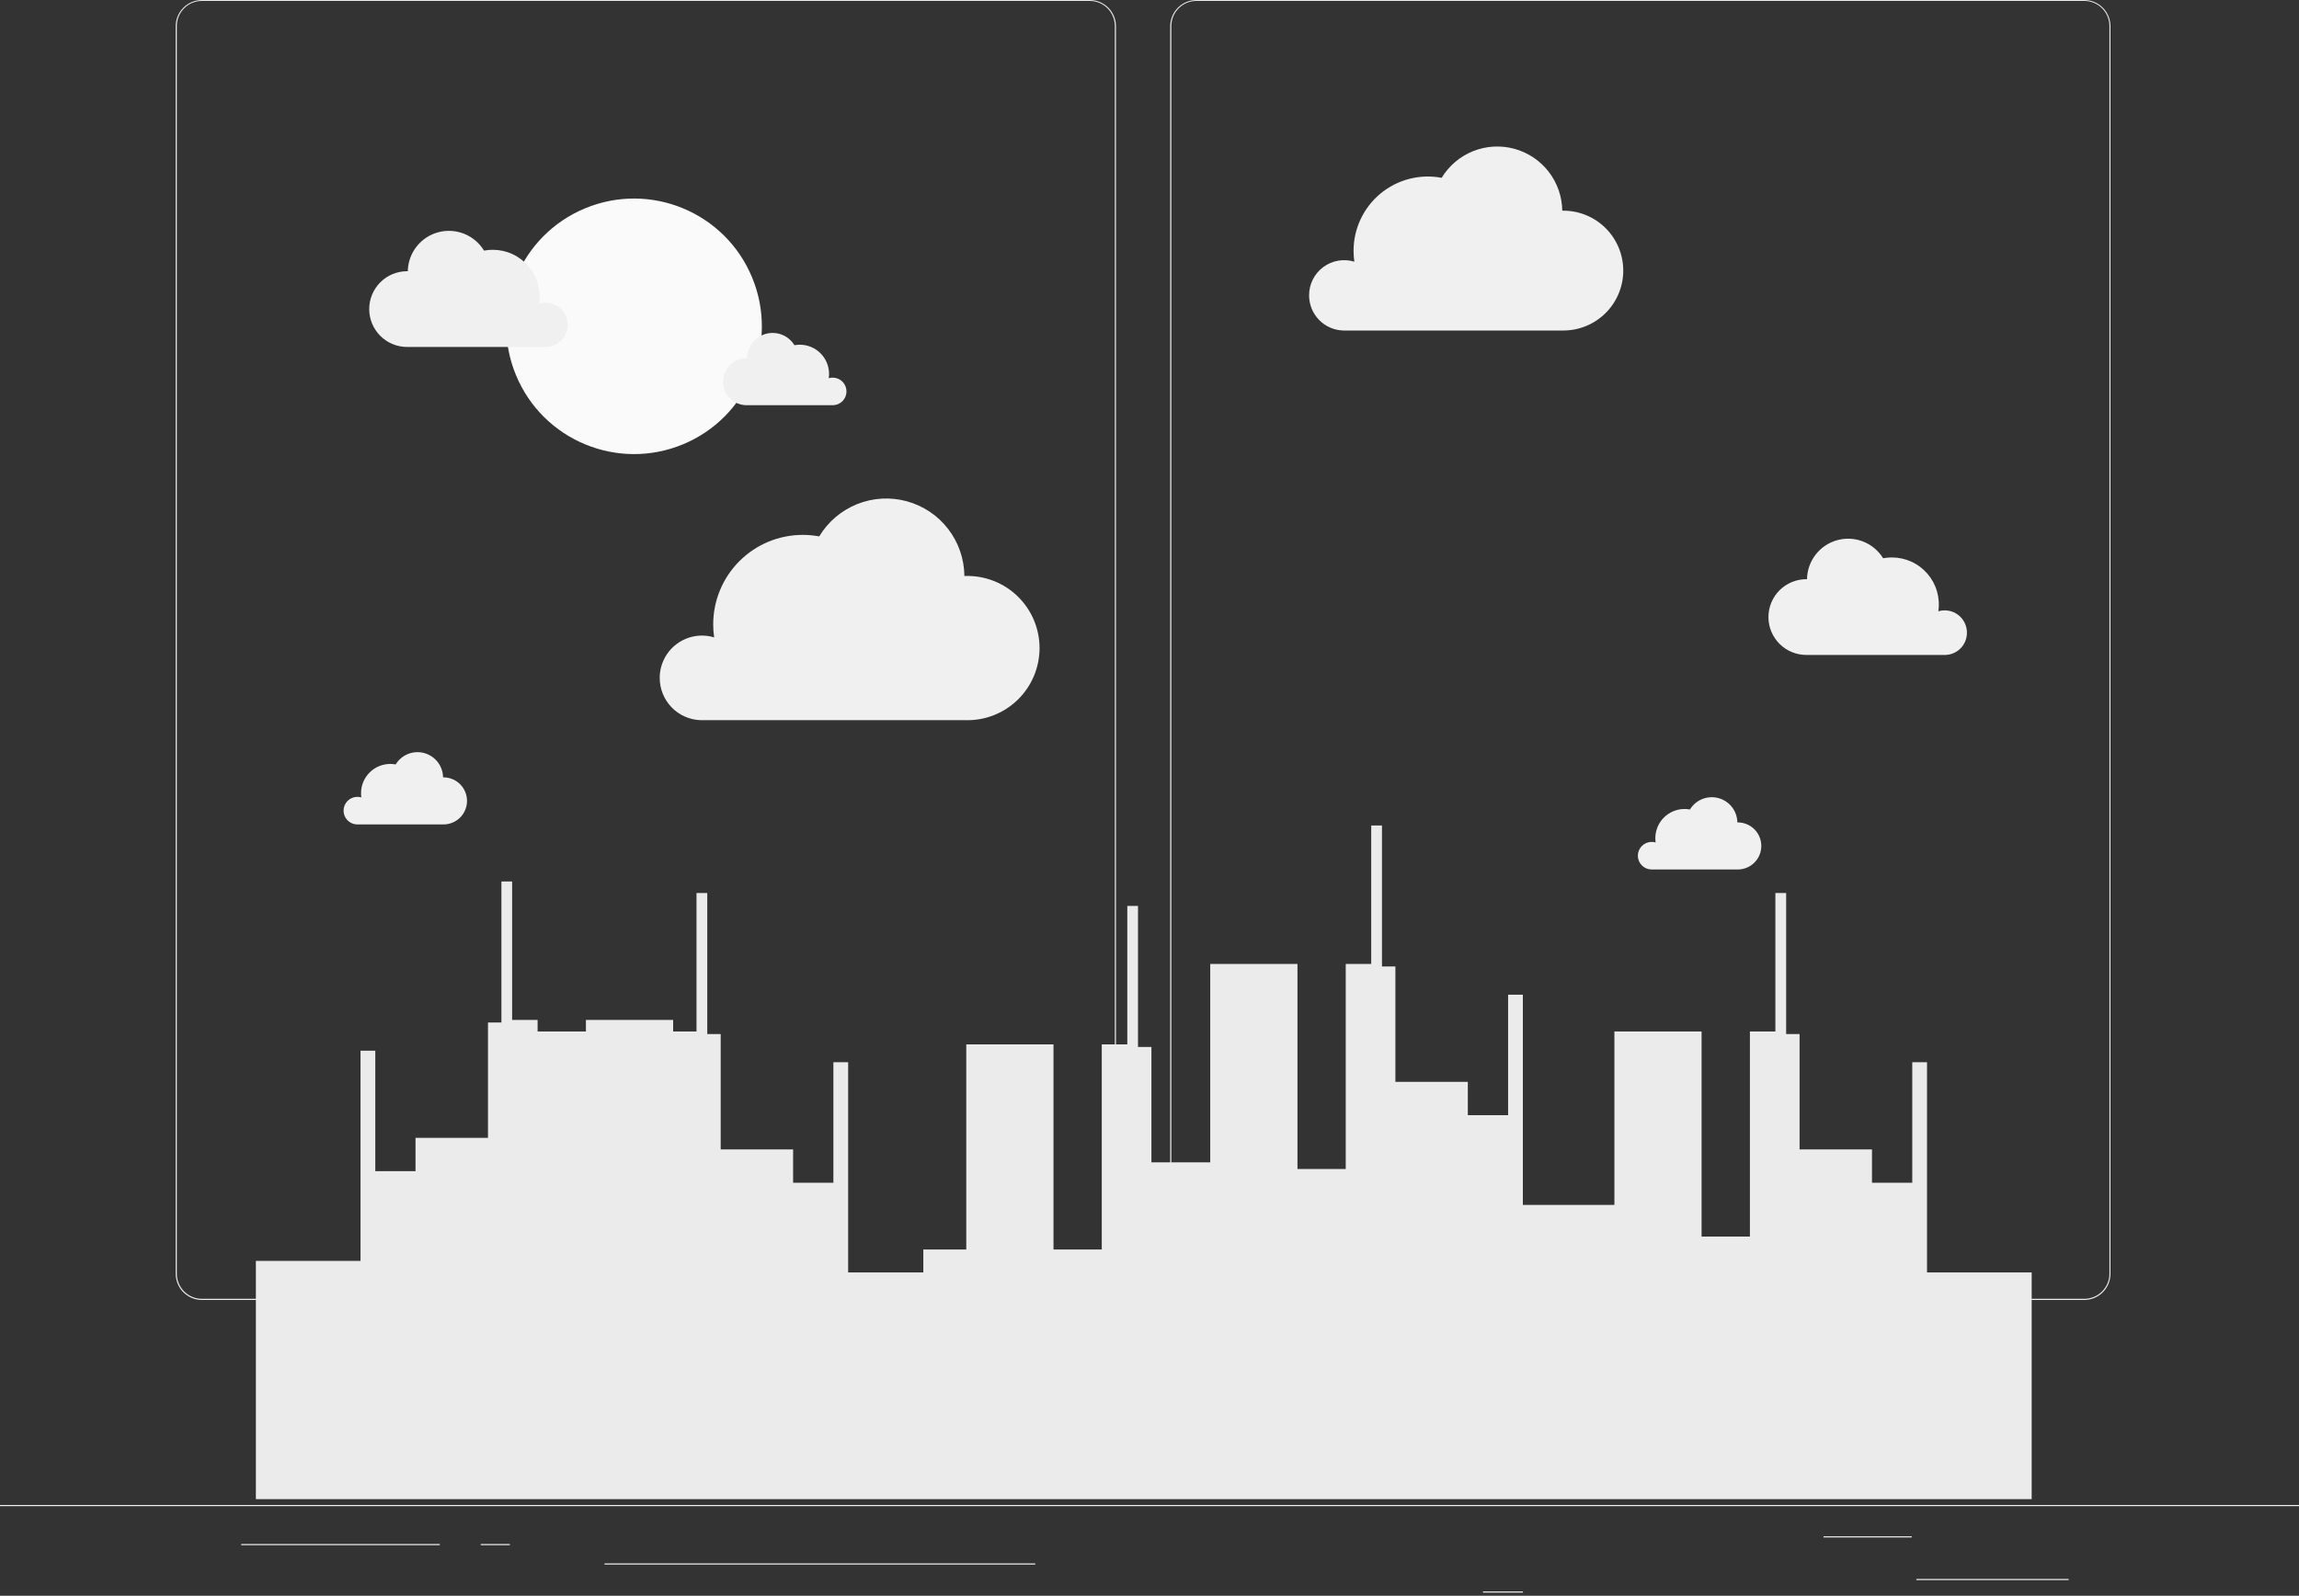 <svg width="700" height="486" viewBox="0 0 700 486" fill="none" xmlns="http://www.w3.org/2000/svg">
<rect x="0" y="0" width="700" height="486" fill="#333333" stroke="none"/>
<path d="M700 458.36H0V458.71H700V458.36Z" fill="#EBEBEB"/>
<path d="M629.86 480.886H583.492V481.236H629.86V480.886Z" fill="#EBEBEB"/>
<path d="M463.708 484.694H451.542V485.044H463.708V484.694Z" fill="#EBEBEB"/>
<path d="M582.092 467.894H555.226V468.244H582.092V467.894Z" fill="#EBEBEB"/>
<path d="M133.91 470.246H73.444V470.596H133.91V470.246Z" fill="#EBEBEB"/>
<path d="M155.246 470.246H146.384V470.596H155.246V470.246Z" fill="#EBEBEB"/>
<path d="M315.21 476.154H184.058V476.504H315.21V476.154Z" fill="#EBEBEB"/>
<path d="M331.8 395.92H61.474C59.356 395.916 57.327 395.072 55.83 393.574C54.334 392.075 53.494 390.044 53.494 387.926V7.924C53.512 5.818 54.361 3.805 55.855 2.322C57.349 0.838 59.368 0.004 61.474 0H331.8C333.92 0 335.953 0.842 337.453 2.341C338.952 3.841 339.794 5.874 339.794 7.994V387.926C339.794 390.046 338.952 392.079 337.453 393.579C335.953 395.078 333.92 395.92 331.8 395.92ZM61.474 0.28C59.449 0.284 57.508 1.091 56.078 2.524C54.647 3.957 53.844 5.899 53.844 7.924V387.926C53.844 389.951 54.647 391.893 56.078 393.326C57.508 394.759 59.449 395.566 61.474 395.57H331.8C333.826 395.566 335.768 394.76 337.201 393.327C338.634 391.894 339.44 389.952 339.444 387.926V7.924C339.44 5.898 338.634 3.956 337.201 2.523C335.768 1.09 333.826 0.284 331.8 0.28H61.474Z" fill="#EBEBEB"/>
<path d="M634.634 395.92H364.294C362.175 395.916 360.144 395.073 358.646 393.575C357.147 392.076 356.304 390.045 356.3 387.926V7.924C356.322 5.817 357.174 3.804 358.67 2.321C360.166 0.837 362.187 0.004 364.294 0H634.634C636.737 0.007 638.753 0.843 640.244 2.326C641.735 3.81 642.582 5.821 642.6 7.924V387.926C642.6 390.041 641.762 392.07 640.269 393.569C638.775 395.067 636.749 395.913 634.634 395.92ZM364.294 0.28C362.268 0.284 360.326 1.09 358.893 2.523C357.46 3.956 356.654 5.898 356.65 7.924V387.926C356.654 389.952 357.46 391.894 358.893 393.327C360.326 394.76 362.268 395.566 364.294 395.57H634.634C636.66 395.566 638.602 394.76 640.035 393.327C641.468 391.894 642.274 389.952 642.278 387.926V7.924C642.274 5.898 641.468 3.956 640.035 2.523C638.602 1.09 636.66 0.284 634.634 0.28H364.294Z" fill="#EBEBEB"/>
<path d="M618.604 456.582V387.534H586.74V323.512H582.246V360.22H569.982V350.07H547.932V314.93H543.844V271.978H540.568V314.146H532.812V376.614H518.098V314.146H491.554V366.968H463.68V302.946H459.186V339.64H446.922V329.49H424.872V294.35H420.784V251.412H417.508V293.58H409.752V356.034H395.052V293.58H368.494V354.004H350.588V318.864H346.5V275.912H343.238V318.08H335.468V380.548H320.768V318.08H294.21V380.548H281.134V387.534H258.244V323.512H253.75V360.22H241.486V350.07H219.436V314.93H215.348V271.978H212.072V314.146H204.96V310.632H178.402V314.146H163.688V310.632H155.932V268.464H152.67V311.416H148.582V346.542H126.518V356.692H114.268V319.998H109.774V384.02H77.91V456.582H618.604Z" fill="#EBEBEB"/>
<path d="M207.945 135.327C227.796 127.104 237.223 104.345 229.001 84.494C220.778 64.642 198.019 55.215 178.167 63.438C158.316 71.661 148.889 94.419 157.112 114.271C165.334 134.123 188.093 143.55 207.945 135.327Z" fill="#FAFAFA"/>
<path d="M172.886 98.952C172.884 97.898 172.636 96.859 172.162 95.918C171.688 94.977 171.001 94.159 170.156 93.529C169.311 92.9 168.33 92.477 167.292 92.293C166.255 92.109 165.188 92.17 164.178 92.47C164.48 90.436 164.34 88.359 163.766 86.384C163.192 84.409 162.199 82.58 160.854 81.024C159.509 79.467 157.844 78.22 155.972 77.366C154.101 76.512 152.067 76.072 150.01 76.076C149.127 76.075 148.245 76.159 147.378 76.328C145.97 74.01 143.847 72.212 141.329 71.204C138.811 70.197 136.034 70.034 133.415 70.742C130.797 71.449 128.479 72.988 126.811 75.127C125.143 77.266 124.215 79.888 124.166 82.6H123.956C120.897 82.6 117.962 83.816 115.799 85.979C113.635 88.142 112.42 91.077 112.42 94.136C112.42 97.196 113.635 100.13 115.799 102.293C117.962 104.457 120.897 105.672 123.956 105.672H166.306C168.062 105.629 169.731 104.902 170.96 103.647C172.188 102.393 172.879 100.708 172.886 98.952Z" fill="#F0F0F0"/>
<path d="M598.892 192.654C598.89 191.6 598.642 190.561 598.168 189.62C597.694 188.678 597.007 187.86 596.162 187.231C595.317 186.602 594.336 186.178 593.298 185.994C592.261 185.811 591.194 185.871 590.184 186.172C590.486 184.137 590.346 182.061 589.772 180.086C589.198 178.11 588.205 176.282 586.86 174.725C585.515 173.169 583.85 171.921 581.978 171.067C580.107 170.213 578.073 169.774 576.016 169.778C575.129 169.779 574.243 169.858 573.37 170.016C571.949 167.71 569.818 165.927 567.297 164.935C564.776 163.943 562.002 163.796 559.39 164.516C556.778 165.235 554.471 166.783 552.814 168.926C551.157 171.068 550.239 173.691 550.2 176.4H549.99C546.93 176.4 543.996 177.615 541.833 179.779C539.669 181.942 538.454 184.876 538.454 187.936C538.454 190.995 539.669 193.93 541.833 196.093C543.996 198.256 546.93 199.472 549.99 199.472H592.34C594.108 199.421 595.785 198.677 597.01 197.402C598.235 196.127 598.911 194.422 598.892 192.654Z" fill="#F0F0F0"/>
<path d="M398.594 89.95C398.587 88.279 398.973 86.631 399.72 85.136C400.467 83.642 401.554 82.345 402.895 81.348C404.235 80.35 405.79 79.682 407.436 79.396C409.082 79.111 410.772 79.215 412.37 79.702C412.213 78.612 412.133 77.513 412.132 76.412C412.128 73.082 412.858 69.793 414.272 66.779C415.685 63.764 417.746 61.099 420.308 58.972C422.87 56.846 425.87 55.312 429.093 54.479C432.317 53.645 435.684 53.534 438.956 54.152C441.185 50.475 444.551 47.624 448.544 46.03C452.538 44.436 456.941 44.185 461.09 45.316C465.238 46.447 468.906 48.898 471.538 52.298C474.17 55.698 475.623 59.862 475.678 64.162H476C480.84 64.162 485.482 66.084 488.904 69.507C492.326 72.929 494.249 77.571 494.249 82.411C494.249 87.251 492.326 91.892 488.904 95.315C485.482 98.737 480.84 100.66 476 100.66H408.996C406.208 100.583 403.56 99.421 401.617 97.42C399.674 95.419 398.589 92.739 398.594 89.95Z" fill="#F0F0F0"/>
<path d="M200.872 206.458C200.87 204.45 201.337 202.469 202.238 200.674C203.138 198.879 204.446 197.32 206.057 196.121C207.668 194.923 209.538 194.118 211.516 193.771C213.494 193.424 215.525 193.545 217.448 194.124C217.251 192.817 217.152 191.497 217.154 190.176C217.154 182.943 220.027 176.006 225.142 170.892C230.256 165.777 237.193 162.904 244.426 162.904C246.107 162.908 247.784 163.063 249.438 163.366C252.109 158.921 256.159 155.471 260.972 153.539C265.784 151.608 271.096 151.301 276.099 152.665C281.102 154.03 285.522 156.991 288.688 161.098C291.854 165.206 293.591 170.234 293.636 175.42H294C296.93 175.346 299.846 175.859 302.575 176.93C305.304 178 307.791 179.605 309.889 181.652C311.988 183.698 313.656 186.144 314.795 188.845C315.934 191.546 316.52 194.448 316.52 197.379C316.52 200.31 315.934 203.212 314.795 205.913C313.656 208.614 311.988 211.06 309.889 213.106C307.791 215.153 305.304 216.758 302.575 217.828C299.846 218.899 296.93 219.412 294 219.338H213.36C210.011 219.24 206.833 217.839 204.501 215.434C202.169 213.028 200.867 209.808 200.872 206.458Z" fill="#F0F0F0"/>
<path d="M257.74 119.21C257.74 118.096 257.297 117.028 256.51 116.24C255.722 115.452 254.654 115.01 253.54 115.01C253.131 115.005 252.725 115.067 252.336 115.192C252.397 114.761 252.43 114.326 252.434 113.89C252.434 111.528 251.496 109.264 249.826 107.594C248.156 105.924 245.891 104.986 243.53 104.986C242.98 104.987 242.432 105.039 241.892 105.14C241.014 103.697 239.691 102.578 238.122 101.953C236.553 101.328 234.824 101.23 233.194 101.674C231.565 102.118 230.124 103.08 229.089 104.415C228.054 105.75 227.482 107.385 227.458 109.074H227.332C225.431 109.074 223.608 109.829 222.263 111.173C220.919 112.518 220.164 114.341 220.164 116.242C220.164 118.143 220.919 119.966 222.263 121.31C223.608 122.655 225.431 123.41 227.332 123.41H253.666C254.758 123.377 255.794 122.92 256.555 122.136C257.315 121.352 257.74 120.302 257.74 119.21Z" fill="#F0F0F0"/>
<path d="M104.608 246.89C104.608 245.776 105.051 244.708 105.838 243.92C106.626 243.133 107.694 242.69 108.808 242.69C109.22 242.689 109.63 242.745 110.026 242.858C109.958 242.432 109.925 242.001 109.928 241.57C109.928 240.401 110.158 239.243 110.606 238.163C111.053 237.082 111.709 236.101 112.536 235.274C113.363 234.447 114.344 233.791 115.425 233.344C116.505 232.896 117.663 232.666 118.832 232.666C119.382 232.667 119.93 232.719 120.47 232.82C121.348 231.377 122.671 230.259 124.24 229.633C125.809 229.008 127.538 228.91 129.168 229.355C130.797 229.799 132.238 230.761 133.273 232.095C134.307 233.43 134.88 235.065 134.904 236.754H135.03C136.931 236.754 138.754 237.509 140.099 238.854C141.443 240.198 142.198 242.021 142.198 243.922C142.198 245.823 141.443 247.646 140.099 248.991C138.754 250.335 136.931 251.09 135.03 251.09H108.696C107.602 251.061 106.562 250.606 105.798 249.821C105.035 249.037 104.608 247.985 104.608 246.89Z" fill="#F0F0F0"/>
<path d="M498.694 260.61C498.694 259.496 499.136 258.428 499.924 257.64C500.712 256.852 501.78 256.41 502.894 256.41C503.306 256.409 503.716 256.465 504.112 256.578C504.043 256.152 504.011 255.721 504.014 255.29C504.014 252.928 504.952 250.664 506.622 248.994C508.292 247.324 510.556 246.386 512.918 246.386C513.468 246.387 514.016 246.439 514.556 246.54C515.434 245.097 516.757 243.978 518.326 243.353C519.894 242.728 521.624 242.63 523.254 243.074C524.883 243.518 526.324 244.48 527.359 245.815C528.393 247.15 528.966 248.785 528.99 250.474H529.116C531.017 250.474 532.84 251.229 534.185 252.573C535.529 253.918 536.284 255.741 536.284 257.642C536.284 259.543 535.529 261.366 534.185 262.71C532.84 264.055 531.017 264.81 529.116 264.81H502.782C501.688 264.781 500.648 264.325 499.884 263.541C499.121 262.756 498.694 261.705 498.694 260.61Z" fill="#F0F0F0"/>
</svg>
